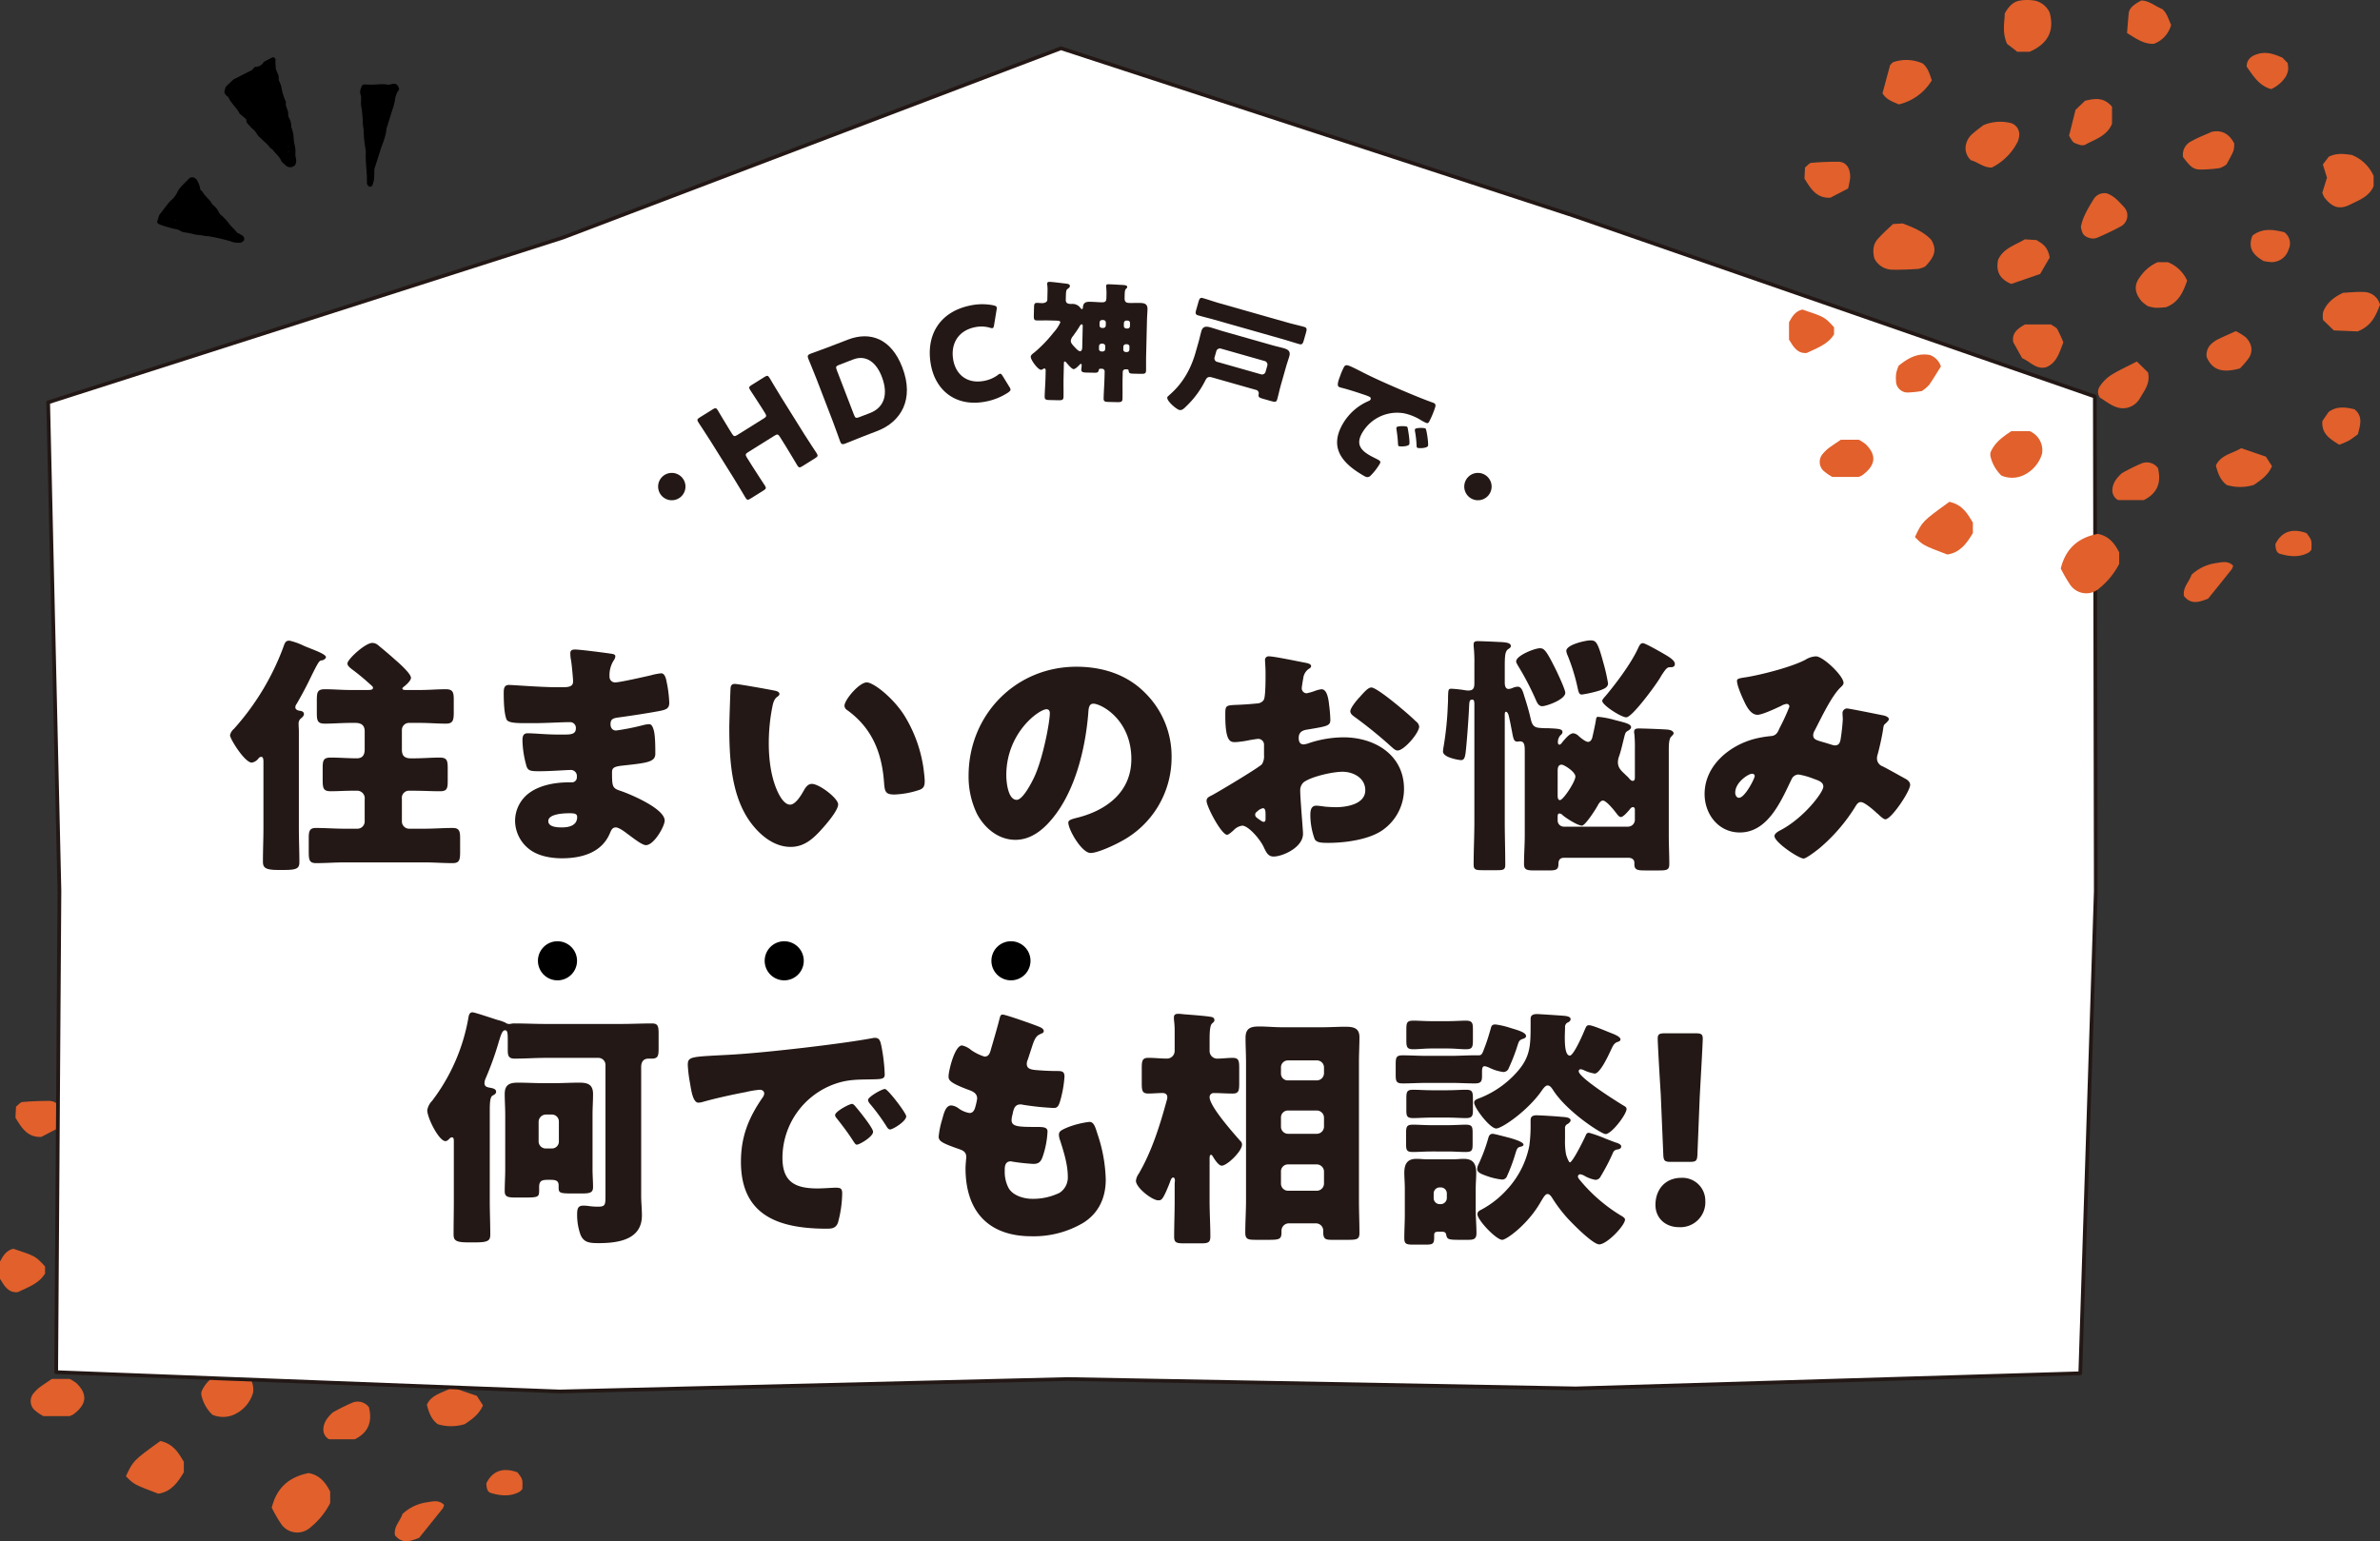 <svg xmlns="http://www.w3.org/2000/svg" width="640.291" height="414.703" viewBox="0 0 640.291 414.703"><rect x="0" y="0" width="640.291" height="414.703" fill="#333333" stroke="none"/><g transform="translate(0)"><path d="M131.242,124.7c2.985.509,4.6,2.6,5.8,4.981v3.08a20.172,20.172,0,0,1-5.223,6.472,5.255,5.255,0,0,1-8.042-.954,40.063,40.063,0,0,1-2.457-4.266c1.332-5.426,4.746-8.306,9.921-9.314" transform="translate(-48.214 271.68)" fill="#e1602c"/><path d="M110.742,98.583l2.613-.165c2.705,1.052,5.569,2.142,7.692,4.422,1.488,2.546,1.058,4.38-1.631,7.165a7.417,7.417,0,0,1-1.907.655c-2.384.14-4.774.267-7.158.2a5.426,5.426,0,0,1-4.638-3.077c-.5-2.073-.289-3.779.9-5.13,1.335-1.526,2.886-2.861,4.132-4.072" transform="translate(-82.773 214.422)" fill="#e1602c"/><path d="M157.26,101.212c-1.227,2.81-3.891,3.735-6.3,4.94-2.851,1.43-4.8.846-6.968-1.945a6.749,6.749,0,0,1-.537-1.243c.315-1.008.712-2.282,1.262-4.047-.257-.823-.658-2.095-1.112-3.551.5-.652,1.1-1.44,1.589-2.079,2.133-1.065,4.151-.772,6.2-.477a10.755,10.755,0,0,1,5.868,5.636Z" transform="translate(0.014 201.608)" fill="#e1602c"/><path d="M118.248,121.982c3.611.811,4.889,3.249,6.316,5.588v2.816c-1.691,2.88-3.509,5.286-6.876,5.776-6.535-2.483-6.535-2.483-8.71-4.695,1.971-4.205,1.971-4.205,9.269-9.485" transform="translate(-75.105 265.762)" fill="#e1602c"/><path d="M128.8,82.849c1.437,5.137-.668,8.532-5.378,10.585h-3.3L117.349,91.3c-1.38-3.128-.652-5.836-.617-8.169,1.062-1.933,2.285-3.166,4.062-3.465a12.367,12.367,0,0,1,4.078.013,5.766,5.766,0,0,1,3.926,3.169" transform="translate(-58.698 173.214)" fill="#e1602c"/><path d="M121.028,116h4.94a5.59,5.59,0,0,1,3.319,6.043,9.292,9.292,0,0,1-5.048,5.839,7.3,7.3,0,0,1-5.9.057,10.563,10.563,0,0,1-2.937-5.194,2.822,2.822,0,0,1,.016-1.011c.947-2.282,2.686-3.856,5.614-5.734" transform="translate(-61.21 252.734)" fill="#e1602c"/><path d="M152.867,114.843l-6.405-.27c-1.049-1.024-2-1.949-2.893-2.816a6.82,6.82,0,0,1,.032-2.158c.912-2.3,2.645-3.862,5.366-5.146,1.494-.07,3.506-.3,5.509-.219a4.532,4.532,0,0,1,4.422,3.443c-1.106,2.854-2.231,5.69-6.03,7.168" transform="translate(0.092 227.051)" fill="#e1602c"/><path d="M133.544,101.7h2.75a9.461,9.461,0,0,1,5.194,4.965c-1.039,2.972-2.206,5.83-5.712,7.162-.776.045-1.8.172-2.826.14a11.46,11.46,0,0,1-2-.42,11.009,11.009,0,0,1-1.631-1.249c-1.974-2.206-2.171-4.472-.6-6.5a11.279,11.279,0,0,1,4.825-4.094" transform="translate(-34.381 221.569)" fill="#e1602c"/><path d="M120.345,102.128c-2.308.076-3.846-1.545-5.61-1.942a4.4,4.4,0,0,1-1.437-3.84,5.379,5.379,0,0,1,1.987-3.417c1-.893,2.111-1.675,2.778-2.2a11.7,11.7,0,0,1,7.464-.544,3.189,3.189,0,0,1,2.19,3,5.332,5.332,0,0,1-.413,1.958,15.466,15.466,0,0,1-6.958,6.977" transform="translate(-65.77 195.668)" fill="#e1602c"/><path d="M120.5,106.972h7c.658.467,1.389.737,1.691,1.256a34.926,34.926,0,0,1,1.634,3.557c-1.068,2.7-1.707,5.458-4.6,6.678-2.689.731-4.307-1.494-6.478-2.419-.8-1.434-1.624-2.915-2.4-4.307-.353-2.06.556-3.354,3.153-4.765" transform="translate(-57.026 233.059)" fill="#e1602c"/><path d="M130.021,104.663l-2.568,4.422c-2.74.947-5.293,1.828-7.756,2.676-3.144-1.271-4.247-3.455-3.522-6.593,1.484-3.083,4.635-3.884,7.155-5.4,1.179.07,2.2.13,3.128.188,1.57.941,3.093,1.774,3.563,4.711" transform="translate(-59.895 217.357)" fill="#e1602c"/><path d="M111.364,126.736h-7.038a12.639,12.639,0,0,1-2.448-1.707,3.3,3.3,0,0,1-.1-4.546,11.632,11.632,0,0,1,1.437-1.418c1.078-.8,2.209-1.529,3.392-2.336h4.841a11.532,11.532,0,0,1,1.856,1.214c2.988,2.953,2.683,5.658-.906,8.325a5.741,5.741,0,0,1-1.033.467" transform="translate(-92.661 254.316)" fill="#e1602c"/><path d="M134.92,110.106c1.341,1.316,2.3,2.257,3,2.944.671,3.093-1.1,4.994-2.225,7.034a5.393,5.393,0,0,1-4.4,2.613c-2.457.025-4.294-1.653-6.319-2.867a2.622,2.622,0,0,1-.124-2.88,10.51,10.51,0,0,1,3.713-3.544c1.764-1.052,3.643-1.907,6.354-3.3" transform="translate(-41.34 239.887)" fill="#e1602c"/><path d="M106.231,93.553c.661-2.438,1.37-5.057,2.05-7.565.359-.35.566-.712.861-.814a10.687,10.687,0,0,1,7.921.359c1.484,1.217,1.856,2.924,2.448,4.52a14.127,14.127,0,0,1-8.881,6.485c-1.551-.706-3.265-1.16-4.4-2.985" transform="translate(-81.092 184.27)" fill="#e1602c"/><path d="M137.366,127.348c-1.767-1.335-2.409-3.252-2.915-5.238,1.313-2.867,4.329-3.163,6.815-4.666l6.624,2.276c.613.95,1.151,1.786,1.647,2.556-1.046,2.489-3.058,3.814-4.879,5.051a12.471,12.471,0,0,1-7.292.022" transform="translate(-19.609 255.872)" fill="#e1602c"/><path d="M131.709,97.567a4.017,4.017,0,0,1,2.257-4.288c1.79-1.008,3.735-1.739,5.471-2.524,2.975-.585,4.768.769,6.027,3.109a6.833,6.833,0,0,1-.194,2.018c-.531,1.268-1.246,2.457-1.86,3.633a6.157,6.157,0,0,1-1.825,1,36.083,36.083,0,0,1-5.137.391c-1.942,0-2.718-.645-4.739-3.344" transform="translate(-25.696 197.431)" fill="#e1602c"/><path d="M133.578,89.953v4.612c-1.443,3.385-4.666,4.151-7.317,5.674a3.3,3.3,0,0,1-1.02.067,9.767,9.767,0,0,1-1.882-.677,2.279,2.279,0,0,1-.671-.779c-.2-.277-.359-.585-.664-1.1l1.739-6.945c.846-.811,1.825-1.751,2.559-2.457,2.816-.693,5.169-.906,7.257,1.605" transform="translate(-46.684 191.482)" fill="#e1602c"/><path d="M98.322,109.143c.858-1.631,1.764-3.023,3.592-3.436,5.979,1.993,5.979,1.993,8.528,4.768v1.91c-1.723,2.81-4.714,3.706-7.375,5.019-2.518.175-3.535-1.621-4.746-3.611Z" transform="translate(-98.322 230.303)" fill="#e1602c"/><path d="M123.024,104.933c.493-2.727,1.984-5.045,3.373-7.371a3.421,3.421,0,0,1,3.535-1.666c2,.645,3.328,2.231,4.717,3.719a3.323,3.323,0,0,1-.95,5.213c-2.079,1.144-4.25,2.142-6.431,3.08a3.263,3.263,0,0,1-2.009-.013,3.2,3.2,0,0,1-1.637-1.036,6.167,6.167,0,0,1-.6-1.926" transform="translate(-44.505 208.843)" fill="#e1602c"/><path d="M111.362,100.4c-1.755.912-3.265,1.694-4.771,2.476-3.757.188-5.318-2.492-6.961-5.169.054-1.036.108-2.044.156-2.972.629-.483,1.132-1.189,1.691-1.24,2.378-.213,4.774-.3,7.165-.305,2.133,0,3.338,1.6,3.3,4.272a22.094,22.094,0,0,1-.575,2.937" transform="translate(-95.475 203.041)" fill="#e1602c"/><path d="M126.93,88.293c.175-2.044.277-3.725.474-5.394.143-1.224,1.186-2.209,3.379-3.354,2.139.073,3.706,1.538,5.594,2.3,1.367,1.125,1.7,2.845,2.409,4.259a7.417,7.417,0,0,1-4.635,5.1c-2.511.137-4.485-1.167-7.222-2.909" transform="translate(-35.994 173.304)" fill="#e1602c"/><path d="M128.2,121.566a48.741,48.741,0,0,1,5.13-2.568,3.728,3.728,0,0,1,4.622,1.157c.893,3.69.054,6.7-3.808,8.617h-6.9a2.919,2.919,0,0,1-1.554-2.5c-.016-1.86.928-3.223,2.508-4.7" transform="translate(-38.698 258.511)" fill="#e1602c"/><path d="M142.63,117.573c-4.015,1.062-7.225.935-8.932-3.09a3.983,3.983,0,0,1,1.453-3.684,7.423,7.423,0,0,1,1.7-1.132c1.516-.734,3.071-1.4,4.676-2.13a13.484,13.484,0,0,1,2.664,1.631c1.694,1.694,2.028,3.738.877,5.566a22.644,22.644,0,0,1-2.435,2.839" transform="translate(-21.341 234.292)" fill="#e1602c"/><path d="M108.095,112.551c2.464-2,5.083-3.541,8.449-2.889a4.853,4.853,0,0,1,2.937,3.074c-.995,1.573-2.044,3.331-3.2,5.013a10.633,10.633,0,0,1-1.926,1.6,30.083,30.083,0,0,1-3.675.391,3.114,3.114,0,0,1-3.28-3.21,8.78,8.78,0,0,1,.067-2.063,12.963,12.963,0,0,1,.633-1.914" transform="translate(-78.62 238.589)" fill="#e1602c"/><path d="M138.284,136.925c-2.34.922-4.606,1.713-6.491-.7-.41-2.308,1.4-3.8,2.022-5.725a12.053,12.053,0,0,1,6.354-3.106c1.666-.238,3.392-.8,4.835.655a3.09,3.09,0,0,1-.334.928c-2.127,2.676-4.275,5.331-6.386,7.95" transform="translate(-25.531 276.878)" fill="#e1602c"/><path d="M143.488,117.618c.559-.817,1.141-1.662,1.662-2.425,2.247-1.647,4.6-1.272,6.961-.722,2.359,1.9,1.542,4.237.935,6.694a25.908,25.908,0,0,1-2.409,1.717,23.707,23.707,0,0,1-2.61,1.128c-2.518-1.551-4.87-3-4.539-6.392" transform="translate(0.014 248.376)" fill="#e1602c"/><path d="M143.649,93.718c-3.2-.868-4.825-3.528-6.593-6.049.006-2.1,1.478-2.991,3.112-3.436,1.659-.455,3.417-.378,6.532,1.049-.127-.134.817.846,1.364,1.408a8.272,8.272,0,0,1,.165,1.755,5.59,5.59,0,0,1-.648,1.888,9.03,9.03,0,0,1-3.932,3.385" transform="translate(-13.933 182.977)" fill="#e1602c"/><path d="M137.879,100.5c2.629-2.085,5.623-1.666,8.6-.9a3.747,3.747,0,0,1,1.1,4.666,4.739,4.739,0,0,1-4.685,3.357,13.65,13.65,0,0,1-2.028-.3c-2.613-1.491-4.371-3.373-2.988-6.818" transform="translate(-13.196 215.625)" fill="#e1602c"/><path d="M139.483,128.029c1.818-3.652,4.765-4.259,8.382-2.972,1.427,1.888,1.427,1.888,1.306,4.492a3.447,3.447,0,0,1-.706.718c-2.511,1.4-5.159,1.1-7.743.356-1.055-.3-1.173-1.488-1.24-2.594" transform="translate(-8.646 271.116)" fill="#e1602c"/><path d="M649.1,360.625,513.363,364.7,376.7,362.176,240.023,365.52l-135.464-5.194.874-129.488L102.4,99.367,240.929,55.014,374.88,4.085,512.794,49.146,653.02,97.8l.257,133.048Z" transform="translate(-89.444 8.897)" fill="#fff"/><path d="M649.1,360.625,513.363,364.7,376.7,362.176,240.023,365.52l-135.464-5.194.874-129.488L102.4,99.367,240.929,55.014,374.88,4.085,512.794,49.146,653.02,97.8l.257,133.048Z" transform="translate(-89.444 8.897)" fill="none" stroke="#231815" stroke-linecap="round" stroke-linejoin="round" stroke-width="1"/><path d="M136.313,104.627c0,3.061.137,6.125.137,9.193,0,1.634-.613,2.111-4.018,2.111h-1.771c-3.474,0-4.018-.683-4.018-2.247,0-3.067.137-6.062.137-9.056V87.055c0-.747,0-1.564-.613-1.564a1.027,1.027,0,0,0-.75.477,2.883,2.883,0,0,1-1.771,1.087c-1.907,0-5.855-6.4-5.855-7.352a2.956,2.956,0,0,1,1.02-1.7,68.632,68.632,0,0,0,13.211-21.723c.544-1.564.68-2.044,1.771-2.044a17.543,17.543,0,0,1,3.814,1.364c.613.273,1.157.474,1.5.61.137.07.343.137.68.273,1.364.547,3.814,1.5,3.814,2.181,0,.34-.544.817-1.157.884-.68.067-.817.2-3.745,6.2-.75,1.5-2.181,4.155-3,5.518a1.587,1.587,0,0,0-.34.884c0,.68.75.884,1.227.954.544.067,1.087.273,1.087.884,0,.547-.544.954-.95,1.294a1.838,1.838,0,0,0-.477,1.43c0,.613.067,1.294.067,1.907Zm29.626-28.262a1.9,1.9,0,0,0-1.91,1.907v5.312c0,1.634.75,2.314,2.384,2.314h.887c2.314,0,4.561-.2,6.876-.2,1.974,0,2.181.75,2.181,2.861v3.338c0,2.041-.137,2.858-2.044,2.858-2.384,0-4.7-.137-7.012-.137h-1.16a1.924,1.924,0,0,0-2.111,2.181v6.129a1.949,1.949,0,0,0,1.91,1.907h4.151c2.521,0,5.108-.2,7.626-.2,1.7,0,1.977.814,1.977,2.721v3.814c0,2.181-.273,2.928-2.044,2.928-2.521,0-5.038-.2-7.559-.2H148.57c-2.518,0-5.038.2-7.626.2-1.84,0-1.974-.884-1.974-3.131v-3.675c0-1.844.27-2.657,1.9-2.657,2.587,0,5.178.2,7.7.2h3.541a1.947,1.947,0,0,0,1.907-1.907V96.932a2.045,2.045,0,0,0-2.181-2.317h-1.157c-1.9,0-3.814.137-5.788.137s-2.177-.747-2.177-3.064V88.556c0-2.111.2-2.861,2.177-2.861,2.384,0,4.7.2,7.015.2,1.567,0,2.111-.954,2.111-2.384v-4.9c0-1.637-.954-2.247-2.521-2.247H150.2c-2.314,0-4.628.2-6.876.2-1.977,0-2.181-.75-2.181-2.928v-3.4c0-2.177.2-2.931,2.181-2.931,2.247,0,4.561.207,6.876.207h4.358c.954,0,1.7,0,1.7-.613,0-.27-.34-.544-.884-1.02a61.908,61.908,0,0,0-4.971-4.088c-.477-.407-1.024-.817-1.024-1.427,0-1.09,4.768-5.518,6.675-5.518a2.384,2.384,0,0,1,1.5.544c1.567,1.3,3.134,2.591,4.631,3.954.954.814,4.288,3.741,4.288,4.9,0,.747-1.291,1.9-1.837,2.314-.34.273-.477.407-.477.544,0,.41.613.41,1.157.41h3.611c2.314,0,4.628-.207,6.945-.207,1.837,0,2.111.817,2.111,2.727v3.4c0,2.244-.2,3.131-2.111,3.131-2.317,0-4.631-.2-6.945-.2Z" transform="translate(-55.907 118.153)" fill="#231815"/><path d="M170.033,56.14c.34.067.954.137.954.68a2.3,2.3,0,0,1-.477,1.154,7.391,7.391,0,0,0-1.087,4.294,1.486,1.486,0,0,0,1.5,1.567c1.227,0,7.832-1.5,9.6-1.907a16.1,16.1,0,0,1,2.791-.547c.954,0,1.294,1.361,1.43,2.111a33.72,33.72,0,0,1,.75,5.792c0,1.631-.82,1.9-3,2.314-3.4.614-6.945,1.157-10.42,1.634-1.634.2-2.384.41-2.384,1.84,0,.954.477,1.7,1.5,1.7a61.347,61.347,0,0,0,7.216-1.43,8.007,8.007,0,0,1,1.7-.27c.544,0,.887.544,1.157,1.427.477,1.427.477,4.7.477,6.539,0,2.174-2.111,2.451-8.376,3.131-2.724.273-3.268.614-3.268,1.84,0,3.745.067,4.291,2.177,4.971,2.861.954,11.987,4.835,11.987,8.036,0,1.5-2.861,6.605-5.038,6.605-.954,0-2.724-1.364-5.108-3.131-.613-.48-2.181-1.637-3-1.637-.954,0-1.227.75-1.564,1.5-2.181,5.312-7.629,6.806-12.94,6.806-2.588,0-5.925-.474-8.309-2.111a9.746,9.746,0,0,1-4.288-8.033,9.343,9.343,0,0,1,3.881-7.489c2.928-2.111,7.015-2.8,10.553-2.8h.75a1.341,1.341,0,0,0,1.43-1.494,1.618,1.618,0,0,0-1.567-1.84c-1.227,0-5.448.34-8.443.34-2.587,0-3.268-.067-3.678-1.9A26.952,26.952,0,0,1,146,79.5c0-1.027.137-1.98,1.364-1.98,1.974,0,4.9.343,8.169.343h1.84c1.7,0,2.994-.137,2.994-1.637a1.552,1.552,0,0,0-1.634-1.7c-2.314,0-6.469.27-9.67.27h-2.044c-2.724,0-4.9-.067-5.312-1.017-.68-1.7-.75-5.175-.75-7.152,0-.954.07-2.111,1.364-2.111s8.443.61,12.941.61h1.5c1.634,0,2.861-.134,2.861-1.564,0-.614-.34-4.428-.547-5.652a9.069,9.069,0,0,1-.2-1.907c0-.817.477-1.02,1.294-1.02,1.294,0,8.172.884,9.873,1.157m-17.092,45.011c0,1.637,2.521,1.7,3.678,1.7,1.837,0,4.085-.477,4.085-2.791,0-.954-.817-1.02-2.111-1.02-1.361,0-5.652.133-5.652,2.107" transform="translate(-5.441 119.79)" fill="#231815"/><path d="M172.1,59.948c.68.137,1.43.34,1.43.95,0,.273-.207.48-.68.817-.887.683-1.09,1.974-1.3,3a50.367,50.367,0,0,0-.884,9.533c0,4.288.613,9.19,2.451,13.074.547,1.157,1.771,3.338,3.271,3.338,1.564,0,3.131-2.794,3.744-3.884.477-.817,1.09-1.7,2.111-1.7,2.044,0,7.082,3.881,7.082,5.515s-3.131,5.245-4.291,6.539c-2.384,2.654-4.768,4.9-8.513,4.9-4.561,0-8.443-3.338-10.96-6.876-5.041-7.085-5.518-17.028-5.518-25.4,0-1.3.273-9.536.34-10.49.07-.75.41-1.087,1.157-1.087.887,0,8.856,1.427,10.557,1.771m24.924-2.181c1.837,0,7.219,4.221,10.213,9.059a37.02,37.02,0,0,1,5.041,13.958c.137,1.09.34,2.724.34,3.541,0,1.43-.34,2.044-1.7,2.451a23.474,23.474,0,0,1-6.469,1.157c-2.521,0-2.588-.884-2.791-3.474-.614-8.169-3.474-14.638-9.943-19.269a1.4,1.4,0,0,1-.68-1.157c0-1.564,3.948-6.265,5.992-6.265" transform="translate(36.16 125.855)" fill="#231815"/><path d="M227.693,63.382a23.975,23.975,0,0,1,7.219,17.5,25.518,25.518,0,0,1-13.688,22.61c-1.7.954-6.2,3.064-8.1,3.064-2.384,0-5.992-6.265-5.992-8.172,0-.613.61-.884,2.584-1.364,7.9-2.041,14.371-7.012,14.371-15.728,0-10.69-8.172-14.911-10.213-14.911-1.16,0-1.3,1.224-1.364,2.448-.75,9.469-3.471,21.043-9.739,28.535-2.518,3.061-5.785,5.652-9.873,5.652-4.561,0-8.309-3.131-10.35-7.015A23.033,23.033,0,0,1,180.3,85.789c0-16.345,12.6-29.349,29.009-29.349,6.945,0,13.484,2.041,18.386,6.942m-37.248,22.27c0,1.634.407,6.605,2.791,6.605,1.637,0,3.951-4.495,4.631-5.925,2.384-4.9,4.291-14.981,4.291-17.435,0-.54-.273-1.02-.887-1.02-1.974,0-10.827,6.268-10.827,17.775" transform="translate(80.278 122.964)" fill="#231815"/><path d="M226.386,103.3c0,3.744-5.585,6.129-7.9,6.129-1.5,0-1.974-1.087-2.724-2.654-1.09-2.251-4.155-5.655-5.719-5.655a3.882,3.882,0,0,0-2.317,1.227c-.544.477-1.36,1.227-1.771,1.227-1.5,0-5.515-7.559-5.515-9.123,0-.82.61-1.09,1.43-1.5,1.7-.884,12.734-7.492,13.481-8.376a4.1,4.1,0,0,0,.547-2.451V79.464a1.575,1.575,0,0,0-1.567-1.7c-.273,0-1.907.27-2.314.34a26.292,26.292,0,0,1-3.814.544c-1.36,0-2.724-.07-2.724-7.149,0-2.591,0-2.727,2.654-2.864q2.966-.1,5.925-.4a2.23,2.23,0,0,0,1.771-.954c.41-.683.477-4.088.477-6.132V59.988c0-1.427-.134-2.928-.134-3.338a.953.953,0,0,1,1.02-1.09c1.5,0,8.172,1.43,10.08,1.774.61.137,1.294.337,1.294.884,0,.343-.41.61-.683.747a3.593,3.593,0,0,0-1.427,2.454c-.273,1.5-.41,2.521-.41,2.721a1.353,1.353,0,0,0,1.294,1.364,15.154,15.154,0,0,0,2.181-.61,7.228,7.228,0,0,1,1.837-.48c1.157,0,1.771,1.5,2.044,4.155a39.8,39.8,0,0,1,.34,4.021c0,1.7-.75,1.767-6.469,2.721-1.16.207-2.044.75-2.044,2.181,0,.95.27,1.771,1.36,1.771a6.636,6.636,0,0,0,1.567-.41,29.876,29.876,0,0,1,9.126-1.5c8.376,0,16.275,4.7,16.275,13.894a13.484,13.484,0,0,1-5.515,10.893c-3.611,2.724-10.283,3.608-14.711,3.608-1.837,0-3.268,0-3.811-1.02a18.937,18.937,0,0,1-1.16-6.4c0-1.224.137-2.587,1.634-2.587.41,0,1.91.2,2.384.273.817.067,2.111.137,2.861.137,2.928,0,7.9-.817,7.9-4.565,0-3.338-3.268-4.968-6.129-4.968-2.654,0-8.443,1.294-10.487,2.858a2.941,2.941,0,0,0-.887,2.317c0,.814.137,2.928.207,3.745.067,1.36.544,6.945.544,7.762m-10.08-5.175c0-.817-.067-1.7-.68-1.7a3.048,3.048,0,0,0-1.567.884,1.014,1.014,0,0,0-.544.817c0,.547.2.75,1.43,1.567a2.063,2.063,0,0,0,.817.407c.477,0,.544-.407.544-.817Zm35-29.826c1.567,1.291,4.018,3.338,5.448,4.765a2.031,2.031,0,0,1,.884,1.364c0,1.767-4.085,6.469-5.789,6.469-.61,0-1.087-.477-1.634-.954a117.882,117.882,0,0,0-9.6-7.832c-.75-.544-1.5-1.02-1.5-1.767,0-.954,1.907-3.2,2.588-3.884.137-.137.273-.34.41-.477.884-.95,1.837-2.041,2.654-2.041,1.16,0,5.518,3.538,6.539,4.358" transform="translate(124.163 121.047)" fill="#231815"/><path d="M253,112.711c-1.09,0-1.5.61-1.5,1.631,0,1.637-.68,1.771-2.794,1.771h-3.608c-2.044,0-2.861-.134-2.861-1.7,0-2.657.2-5.245.2-7.832V83.972c0-1.637-.133-2.591-1.29-2.591-.207,0-.547.07-.683.07-.954,0-1.09-.68-1.5-2.928-.2-.954-.41-2.247-.817-3.948-.07-.343-.34-1.16-.75-1.16-.34,0-.34.544-.34.817v28.739c0,3.881.137,7.762.137,11.644,0,1.294-.547,1.43-2.111,1.43h-4.018c-1.837,0-2.384-.137-2.384-1.5,0-3.884.2-7.7.2-11.577V71.509c0-.817-.067-1.36-.544-1.36-.817,0-.817.544-.887,2.247-.137,2.858-.61,9.6-.954,12.254-.133.753-.27,1.774-1.157,1.774-.614,0-4.9-.683-4.9-2.314,0-.273.067-.547.067-.75a84.67,84.67,0,0,0,1.227-11.647c.067-.954.067-1.7.067-2.314.07-1.974.07-2.181.954-2.181a35.648,35.648,0,0,1,3.678.41,3.959,3.959,0,0,0,.884.067c1.43,0,1.567-.884,1.567-2.041V60.612a38.453,38.453,0,0,0-.2-4.835v-.544c0-.68.477-.817,1.087-.817,1.227,0,5.518.2,6.745.273.61.067,2.177.137,2.177,1.02,0,.407-.27.544-.747.884-.887.617-.887,2.181-.887,5.245v3.745c0,.68.137,1.7,1.02,1.7a3.293,3.293,0,0,0,1.227-.34,3.951,3.951,0,0,1,1.227-.273c1.087,0,1.427,1.364,1.77,2.518.61,1.84,1.294,4.158,1.7,6,.41,1.771.817,2.521,2.724,2.587.75.07,1.5.07,2.111.07,2.451.133,3.748.133,3.748,1.02,0,.477-.343.68-.613.954a2.683,2.683,0,0,0-.613,1.907c0,.27.137.54.407.54.343,0,.75-.61.954-.884.614-.68,1.771-2.177,2.794-2.177a2.444,2.444,0,0,1,1.43.75c.544.474,1.837,1.564,2.518,1.564s1.024-.68,1.157-1.227c.34-1.494.683-2.994.954-4.561.07-.407.07-.954.547-.954a23.191,23.191,0,0,1,4.631.887c2.654.68,4.288,1.024,4.288,1.907,0,.407-.477.747-.817.954-.68.34-.747.61-1.09,1.974s-.817,3.474-1.294,4.835a4.711,4.711,0,0,0-.34,1.634c0,1.5.817,2.247,1.977,3.338.34.34.68.613,1.02,1.02.2.273.613.683.954.683.544,0,.614-.41.614-1.09V83.426a36.867,36.867,0,0,0-.137-4.018,1.824,1.824,0,0,1-.07-.61c0-.82.683-.89,1.294-.89,1.024,0,7.219.207,7.969.343.477.067,1.36.34,1.36.954,0,.34-.34.544-.61.884-.614.547-.683,2.044-.683,3.748v22.744c0,2.587.137,5.175.137,7.832,0,1.567-.68,1.7-2.791,1.7h-3.678c-2.111,0-2.928-.134-2.928-1.7V114c0-.68-.547-1.291-1.567-1.291Zm-2.111-50.462c.477,1.02,2.451,5.175,2.451,6.059,0,1.84-5.105,3.611-6.2,3.611-.887,0-1.294-.75-1.634-1.5a75.687,75.687,0,0,0-4.972-9.533c-.137-.343-.41-.614-.41-1.02,0-1.57,4.972-3.544,6.4-3.544,1.157,0,1.771.683,4.358,5.928m.407,33.707c0,.544.07,1.227.614,1.227.887,0,4.155-4.975,4.155-6.332,0-1.3-3.064-3.2-3.678-3.2-1.02,0-1.09.954-1.09,1.767Zm0,6.742a1.659,1.659,0,0,0,1.637,1.634h17.229a1.864,1.864,0,0,0,1.907-1.907V99.9c0-.474-.07-.817-.547-.817-.407,0-.68.41-.954.75-.407.477-1.634,1.907-2.247,1.907-.544,0-.95-.68-1.294-1.087-.544-.753-2.654-3.338-3.541-3.338-.61,0-1.087.747-1.361,1.227-.477.95-3.408,5.512-4.291,5.512-1.157,0-4.221-1.974-5.175-2.791a1.264,1.264,0,0,0-.887-.474c-.407,0-.477.4-.477.814Zm12.327-42.356a46.811,46.811,0,0,1,1.227,5.448c0,1.157-1.364,1.564-2.247,1.9a31.823,31.823,0,0,1-4.768,1.09c-.614,0-.817-.273-1.09-1.43a52.45,52.45,0,0,0-2.724-8.989,4.706,4.706,0,0,1-.407-1.291c0-1.774,5.378-2.864,6.4-2.864,1.564,0,2.041.273,3.608,6.132m16.208-2.521c1.43.817,2.994,1.771,2.994,2.721,0,.82-.61.89-1.224.89h-.2c-.75,0-1.3.884-2.247,2.314a12.081,12.081,0,0,1-.75,1.224c-1.02,1.637-7.082,9.943-8.649,9.943-1.361,0-6.469-3.268-6.469-4.428,0-.337.613-1.02.884-1.294,3-3.608,7.015-8.919,8.923-13.208.27-.48.477-1.02,1.157-1.02.613,0,4.768,2.381,5.585,2.858" transform="translate(167.769 118.105)" fill="#231815"/><path d="M253.553,61.213c4.288-.68,12.531-2.791,16.208-4.765a5.824,5.824,0,0,1,2.791-.887c1.907,0,7.422,5.245,7.422,7.152,0,.474-.477.884-.817,1.224-2.451,2.314-5.312,8.446-6.945,11.577a2.63,2.63,0,0,0-.407,1.227c0,1.157.814,1.36,2.654,1.9,1.5.41,2.724.887,3.131.887,1.023,0,1.364-.544,1.567-1.5a52.8,52.8,0,0,0,.614-5.515c0-.547-.07-1.024-.07-1.57a1.244,1.244,0,0,1,1.16-1.361c.544,0,6.262,1.157,9.67,1.841.817.137,1.634.544,1.634,1.02,0,.337-.34.68-1.157,1.43-.34.27-.34,1.157-.477,1.837-.273,1.7-.887,4.428-1.364,6.2a3.128,3.128,0,0,0-.2,1.087,2.269,2.269,0,0,0,1.567,2.181c1.974,1.02,3.881,2.111,5.855,3.2.68.34,1.5.884,1.5,1.771,0,1.7-5.041,9.26-6.675,9.26-.477,0-1.43-.884-1.974-1.43a2.714,2.714,0,0,1-.41-.337c-.817-.753-3.2-2.864-4.221-2.864-.75,0-1.157.683-1.634,1.5a47.3,47.3,0,0,1-9.533,10.963c-.683.544-3.474,2.724-4.224,2.724-1.294,0-7.829-4.358-7.829-6.059,0-.68,1.09-1.3,1.634-1.57,6.332-3.334,11.51-10.213,11.51-11.71,0-1.227-1.227-1.634-2.591-2.111a19.3,19.3,0,0,0-4.085-1.16,2.124,2.124,0,0,0-1.907,1.364c-2.794,5.788-6.332,14.234-13.891,14.234-5.722,0-9.466-4.9-9.466-10.353,0-7.7,6.809-13.211,13.754-14.914a29.073,29.073,0,0,1,4.155-.677c1.5-.137,1.84-1.227,2.314-2.247a55.906,55.906,0,0,0,2.587-5.655.712.712,0,0,0-.747-.747,3.953,3.953,0,0,0-1.5.544c-1.291.614-5.038,2.384-6.332,2.384-1.9,0-3.064-2.454-3.745-3.948-.544-1.16-1.771-3.954-1.771-5.178,0-.544.41-.68,2.247-.954m1.77,25.945c-.887,0-4.495,2.247-4.495,5.108,0,.614.34,1.36,1.02,1.36,1.567,0,4.224-5.175,4.224-5.855,0-.41-.343-.613-.75-.613" transform="translate(215.996 121.049)" fill="#231815"/><path d="M151.3,136.289c0,3.064.137,6.132.137,9.2,0,1.564-.477,2.111-3.881,2.111h-2.181c-3.334,0-3.811-.617-3.811-2.181,0-3.064.067-6.062.067-9.126V120.627c0-.75,0-1.294-.544-1.294a.847.847,0,0,0-.547.273c-.27.27-.68.75-1.157.75-1.767,0-4.9-6.265-4.9-8.309a4.737,4.737,0,0,1,1.294-2.521,51.465,51.465,0,0,0,9.736-22.133c.137-.884.273-1.7,1.16-1.7.544,0,5.585,1.7,6.672,2.044a11.764,11.764,0,0,1,2.181.747,1.459,1.459,0,0,0,.954.343,1.851,1.851,0,0,0,.613-.07,4.886,4.886,0,0,1,1.02-.067c2.724,0,5.448.137,8.172.137H186.58c2.791,0,5.582-.137,8.376-.137,1.634,0,1.771.814,1.771,2.858V95.3c0,2.111-.137,2.858-1.907,2.858h-.887c-.814,0-1.9.41-1.9,2.247v34.524c0,1.844.2,3.611.2,5.452,0,6.539-6.469,7.422-11.644,7.422-2.591,0-4.021-.2-4.9-2.314a15.917,15.917,0,0,1-.887-5.382c0-1.36.137-2.384,1.567-2.384a8.486,8.486,0,0,1,1.364.07,17.6,17.6,0,0,0,2.724.2c1.974,0,1.974-.547,1.974-3.131v-35a1.9,1.9,0,0,0-1.907-1.907H166.287c-2.794,0-5.518.2-8.309.2-1.634,0-1.837-.817-1.837-2.314V93.185c0-1.974-.07-2.657-.75-2.657s-1.09,1.224-1.5,2.587c-.137.407-.207.613-.273.884a83.508,83.508,0,0,1-3.541,9.74,3.858,3.858,0,0,0-.2.954c0,1.09.747,1.157,1.837,1.36.613.137,1.294.343,1.294,1.024,0,.547-.547.817-.954,1.02-.68.41-.75,2.044-.75,4.085Zm17.232-31.53c2.314,0,4.561-.137,6.876-.137,2.247,0,3.678.48,3.678,3.067,0,1.837-.137,3.675-.137,5.582v14.641c0,1.634.137,3.271.137,4.835s-.954,1.7-3.268,1.7h-1.7c-3.948,0-4.291-.067-4.291-1.637v-.54c0-1.434-1.02-1.5-2.381-1.5h-.477c-1.567,0-2.384.2-2.384,1.907v.613c0,2.177,0,2.247-4.428,2.247h-1.7c-2.247,0-3.134-.137-3.134-1.7,0-1.977.137-3.951.137-5.928V113.271c0-1.907-.137-3.745-.137-5.582,0-2.521,1.3-3.067,3.541-3.067,2.317,0,4.631.137,7.015.137Zm-4.088,15.665a1.9,1.9,0,0,0,1.907,1.907h1.634a1.862,1.862,0,0,0,1.907-1.907v-5.312a1.862,1.862,0,0,0-1.907-1.907h-1.634a1.983,1.983,0,0,0-1.907,2.044Z" transform="translate(-19.538 186.698)" fill="#231815"/><path d="M156.534,95.145c0-2.111.75-2.177,8.239-2.587,1.36-.07,2.928-.137,4.835-.273,8.579-.544,28.329-2.791,36.638-4.358a2.48,2.48,0,0,1,.68-.07c1.224,0,1.43.954,1.7,2.247a47.577,47.577,0,0,1,.887,7.559c0,1.3-.75,1.3-3.678,1.364-3.608.07-6.265,0-9.74,1.227A21.162,21.162,0,0,0,182,120.139c0,6.469,3.4,8.236,9.4,8.236,1.7,0,3.951-.2,4.9-.2,1.294,0,1.771.2,1.771,1.5a30.923,30.923,0,0,1-1.157,7.969c-.547,1.357-1.5,1.564-2.931,1.564-12.6,0-23.15-3.271-23.15-17.979,0-6.809,2.041-11.847,5.855-17.362a1.943,1.943,0,0,0,.407-1.024c0-.613-.474-1.02-1.224-1.02a24.441,24.441,0,0,0-3.678.61c-3.608.68-8.306,1.7-11.85,2.727a4.922,4.922,0,0,1-.95.133c-1.434,0-1.907-3.064-2.247-5.175a36.636,36.636,0,0,1-.614-4.971m45.217,11.3c.884,1.02,4.631,5.652,4.631,6.675,0,1.361-3.678,3.471-4.358,3.471-.343,0-.48-.2-1.364-1.567-1.294-1.974-2.654-3.741-4.155-5.649a1.165,1.165,0,0,1-.34-.75c0-.954,3.814-3,4.565-3,.337,0,.747.48,1.02.817m13.551,2.521c0,1.364-3.608,3.541-4.358,3.541-.477,0-.817-.613-1.02-.954a53.791,53.791,0,0,0-4.358-5.925,2.13,2.13,0,0,1-.547-1.02c0-.884,3.745-2.994,4.565-2.994.747,0,5.718,6.469,5.718,7.352" transform="translate(28.503 191.411)" fill="#231815"/><path d="M204.94,89.223c.614.273,1.09.613,1.09,1.09,0,.41-.273.547-.613.68-1.09.477-1.634.75-2.454,3.268l-1.224,3.748a2.841,2.841,0,0,0-.273,1.087c0,1.364.954,1.637,3.134,1.771q2.451.2,4.9.207c1.294,0,2.114,0,2.114,1.5a31.156,31.156,0,0,1-1.024,6.059c-.477,1.774-.817,2.384-1.837,2.384a71.991,71.991,0,0,1-8.446-.884,1.349,1.349,0,0,0-.544-.067c-1.567,0-1.841,1.294-2.111,2.587l-.137.544a6.091,6.091,0,0,0-.137,1.09c0,1.767,1.837,1.837,6.742,1.837,1.837,0,2.928.067,2.928,1.227a24.069,24.069,0,0,1-1.227,6.535c-.477,1.43-.95,2.181-2.587,2.181a54.471,54.471,0,0,1-5.652-.613,1.173,1.173,0,0,0-.477-.067c-1.43,0-1.567,1.364-1.567,2.181v.4a9.309,9.309,0,0,0,.954,4.428c1.09,2.181,4.155,3.067,6.469,3.067a16.145,16.145,0,0,0,7.356-1.637A4.922,4.922,0,0,0,212.5,129.4c0-3.134-1.09-6.605-2.044-9.6a4.65,4.65,0,0,1-.34-1.567c0-.884.477-1.224,2.451-2.044a24.257,24.257,0,0,1,5.722-1.427c1.224,0,1.564,1.227,2.247,3.4a40.878,40.878,0,0,1,2.177,12.12c0,4.835-1.837,8.989-6.059,11.647a26.176,26.176,0,0,1-13.894,3.608c-11.714,0-17.772-6.809-17.772-18.319,0-.817.2-2.858.2-2.994,0-1.5-1.09-1.837-2.041-2.181-4.5-1.567-5.382-2.111-5.382-3.338a22.476,22.476,0,0,1,.954-4.631c.477-1.767.954-3.741,2.451-3.741a3.865,3.865,0,0,1,1.977.814,6.858,6.858,0,0,0,2.924,1.227c.547,0,1.227-.273,1.57-1.7a16.422,16.422,0,0,0,.474-2.181c0-1.221-.817-1.767-1.837-2.177-5.585-2.044-5.855-2.791-5.855-3.811,0-1.43,1.634-8.309,3.608-8.309a5.416,5.416,0,0,1,2.451,1.224,13.213,13.213,0,0,0,3.611,1.774c1.087,0,1.427-.817,1.7-1.84.547-1.907,1.567-5.312,2.247-7.966.273-1.09.34-1.5.954-1.5.817,0,8.716,2.794,9.943,3.338" transform="translate(74.767 187.116)" fill="#231815"/><path d="M214.275,136.146c0,3.2.207,6.4.207,9.6,0,1.634-.614,1.84-2.587,1.84h-4.358c-2.111,0-2.794-.137-2.794-1.774,0-3.2.137-6.4.137-9.67v-4.631c0-.27.067-.544.067-.817,0-.34-.067-.817-.474-.817-.477,0-.68.75-.954,1.5-1.84,4.628-2.181,4.628-3.064,4.628-1.634,0-5.992-3.4-5.992-5.242a3.872,3.872,0,0,1,.747-1.907c3.541-6.062,5.722-13.074,7.559-19.816a2.523,2.523,0,0,0,.137-.75c0-.817-.547-1.157-1.294-1.157-1.294,0-2.521.137-3.814.137-1.634,0-1.771-.75-1.771-2.861v-3.951c0-1.974.137-2.791,1.771-2.791,1.7,0,3.4.2,5.038.2a2.063,2.063,0,0,0,2.044-2.111V89.979a23.92,23.92,0,0,0-.2-2.657v-.547c0-.817.544-.954,1.227-.954.407,0,.884.067,1.634.137,1.7.137,5.515.41,7.082.683.477.064.954.27.954.884,0,.407-.34.613-.683.954-.544.544-.614,2.521-.614,4.291v2.924a2.045,2.045,0,0,0,2.047,2.181c1.36,0,2.788-.2,4.151-.2,1.634,0,1.77.75,1.77,2.791v4.155c0,1.974-.2,2.657-1.77,2.657-1.7,0-3.338-.137-5.038-.137a1.092,1.092,0,0,0-1.16,1.09c0,2.518,6.405,9.67,8.242,11.78a1.224,1.224,0,0,1,.477,1.02c0,1.771-4.018,5.652-5.448,5.652-.887,0-1.974-1.771-2.384-2.451-.137-.2-.273-.477-.477-.477-.41,0-.41.613-.41,1.224ZM224.081,98.9c0-2.247-.133-4.425-.133-6.605,0-2.584,1.36-3.064,3.608-3.064,2.111,0,4.155.207,6.2.207h10.963c2.044,0,4.018-.137,6.059-.137,2.111,0,3.814.273,3.814,2.794,0,2.247-.133,4.492-.133,6.806V136.01c0,2.931.133,5.858.133,8.786,0,1.634-.613,1.84-2.928,1.84h-4.495c-1.567,0-2.314-.137-2.314-1.977v-.477a1.963,1.963,0,0,0-2.111-1.974H235.8a1.99,1.99,0,0,0-2.181,1.974v.477c0,1.771-.544,1.977-3.338,1.977h-3.338c-2.314,0-3.064-.07-3.064-1.977,0-2.861.2-5.719.2-8.649Zm9.4,2.931a1.824,1.824,0,0,0,1.907,1.907h7.762a1.951,1.951,0,0,0,1.907-1.907v-1.567a1.9,1.9,0,0,0-1.907-1.907h-7.762a1.862,1.862,0,0,0-1.907,1.907Zm0,14.368a1.9,1.9,0,0,0,1.907,1.907h7.762a1.951,1.951,0,0,0,1.907-1.907v-2.451a1.951,1.951,0,0,0-1.907-1.907h-7.762a1.862,1.862,0,0,0-1.907,1.907Zm0,15.321a1.907,1.907,0,0,0,1.907,1.91h7.762a1.954,1.954,0,0,0,1.907-1.91v-3.268a1.949,1.949,0,0,0-1.907-1.907h-7.762a1.862,1.862,0,0,0-1.907,1.907Z" transform="translate(111.139 186.976)" fill="#231815"/><path d="M224.623,104.367c-2.114,0-4.155.137-6.2.137-1.7,0-1.977-.41-1.977-2.251V99.466c0-1.977.137-2.521,1.91-2.521,2.041,0,4.151.137,6.265.137H231.5c1.974,0,3.951-.137,5.925-.137h1.364c.884,0,1.02-.613,1.631-2.247.613-1.567,1.09-3.2,1.57-4.835.2-.82.34-1.227,1.291-1.227a22.106,22.106,0,0,1,4.088.954c1.771.544,4.155,1.157,4.155,2.181,0,.407-.547.68-.887.747-1.087.41-1.02.614-1.7,2.657a50.7,50.7,0,0,1-2.247,5.585,1.631,1.631,0,0,1-1.227.68,11.978,11.978,0,0,1-3.678-1.09,5.382,5.382,0,0,0-1.364-.48c-.677,0-.747.617-.747,1.57v1.087c0,1.567-.407,1.977-1.974,1.977-2.044,0-4.155-.137-6.2-.137Zm3.608,40.042c-.887,0-1.431,0-1.431.887v.61c0,1.837-.41,1.974-2.384,1.974h-3.131c-1.977,0-2.521-.137-2.521-1.771,0-2.111.137-4.221.137-6.332v-7.015c0-1.5-.137-2.928-.137-4.151,0-2.384.75-3.814,3.268-3.814,1.024,0,2.044.134,3,.134h6.742c1.02,0,1.974-.134,3-.134,2.587,0,3.334,1.43,3.334,3.814,0,1.43-.133,2.788-.133,4.151v5.788c0,2.111.2,4.155.2,6.265,0,1.567-.75,1.774-2.247,1.774h-2.317c-3.131,0-3.335-.137-3.608-1.5-.137-.614-.68-.68-1.157-.68Zm2.111-28.669c1.84,0,3.745-.137,4.9-.137,1.771,0,1.9.544,1.9,2.247v2.928c0,1.7-.133,2.177-1.9,2.177-1.43,0-3.064-.137-4.9-.137H226.12c-1.907,0-3.541.137-4.972.137-1.7,0-1.907-.407-1.907-2.177v-2.861c0-1.837.2-2.314,1.907-2.314,1.294,0,3.064.137,4.972.137Zm.07-27.989c1.837,0,3.675-.137,4.9-.137,1.771,0,1.907.68,1.907,2.317v2.788c0,2.044-.137,2.591-1.907,2.591-1.227,0-3.064-.207-4.9-.207H226.12c-1.84,0-3.678.207-4.9.207-1.7,0-1.907-.547-1.907-2.384V90.066c0-1.907.137-2.451,1.907-2.451,1.364,0,3.064.137,4.9.137Zm0,18.589c1.771,0,3.608-.133,4.972-.133,1.7,0,1.837.544,1.837,2.518v3.131c0,1.43-.273,1.977-1.907,1.977-1.227,0-3-.137-4.9-.137H226.12c-1.907,0-3.678.137-4.9.137-1.7,0-1.907-.477-1.907-2.111v-3.2c0-1.837.207-2.311,1.84-2.311,1.5,0,3.2.133,4.972.133Zm-3.748,29.012a1.611,1.611,0,0,0,1.637,1.631h.27a1.654,1.654,0,0,0,1.634-1.631v-1.227a1.614,1.614,0,0,0-1.634-1.637h-.27a1.617,1.617,0,0,0-1.637,1.637Zm35.344-45.967c0,.68-.067,1.7-.067,2.791,0,2.314.2,4.835,1.361,4.835,1.024,0,3.541-5.788,3.948-6.812.41-.884.477-1.36,1.227-1.36.884,0,4.565,1.567,5.585,1.977.68.27,2.861,1.02,2.861,1.837,0,.477-.547.61-.953.747-.887.41-1.09,1.024-1.774,2.454-.61,1.294-2.788,6-4.221,6a10.685,10.685,0,0,1-2.858-.89,2.265,2.265,0,0,0-.887-.27.5.5,0,0,0-.544.544c0,1.7,10.283,8.172,12.12,9.263.477.27.75.477.75.887,0,1.427-4.018,6.742-5.652,6.742-1.09,0-10.49-6.065-14.164-11.917-.34-.48-.75-1.16-1.43-1.16-.547,0-1.024.68-1.364,1.09-3.675,5.518-10.893,10.487-12.461,10.487-1.7,0-5.925-5.585-5.925-6.949,0-.747.747-.95,1.634-1.291a26.1,26.1,0,0,0,8.649-5.652c4.9-4.838,4.9-7.9,4.9-14.3V87.276c0-.547,0-1.434,1.7-1.434.544,0,5.719.343,6.539.41.747.07,2.518.07,2.518.954,0,.48-.477.817-.884.954a1.372,1.372,0,0,0-.614,1.227m-15.185,29.689c2.247.613,4.015,1.3,4.015,1.907,0,.343-.477.477-.747.544-.954.2-1.02.477-1.634,2.521a46.839,46.839,0,0,1-2.044,5.378,1.391,1.391,0,0,1-1.294.954,17.962,17.962,0,0,1-4.495-1.09c-1.5-.544-2.247-.95-2.247-1.767a2.842,2.842,0,0,1,.273-1.09,43.8,43.8,0,0,0,2.654-7.015c.2-.747.41-1.36,1.294-1.36.273,0,2.384.544,4.225,1.02m15.185-2.451v2.928a19.3,19.3,0,0,0,.27,4.021c.273,1.02.82,2.177,1.023,2.177.75,0,3.814-6.2,4.221-7.152.2-.474.34-.817.954-.817a36.859,36.859,0,0,1,4.565,1.634c1.087.41,2.111.82,2.518.957.477.133,1.567.474,1.567,1.087,0,.544-.547.75-1.02.817a1.377,1.377,0,0,0-1.227.954,54.794,54.794,0,0,1-3.268,6.265,1.575,1.575,0,0,1-1.43.954,8.84,8.84,0,0,1-3.064-1.16,3.05,3.05,0,0,0-1.023-.337.609.609,0,0,0-.614.61c0,.41.547.954,1.16,1.7a43.867,43.867,0,0,0,9.94,8.513c.547.34,1.567.817,1.567,1.361,0,1.567-4.835,6.675-6.945,6.675-1.77,0-7.7-6.062-8.989-7.559a39.136,39.136,0,0,1-3.678-4.972c-.27-.41-.68-1.02-1.224-1.02-.614,0-1.09.884-1.841,2.111-3.471,6.129-9.26,10.216-10.35,10.216-1.634,0-6.675-5.315-6.675-6.879,0-.683.477-.954,1.023-1.227a25.182,25.182,0,0,0,6.879-5.378,24.125,24.125,0,0,0,6.059-11.85,40.552,40.552,0,0,0,.34-5.788v-.887c0-.613,0-1.5,1.567-1.5,1.09,0,5.448.273,6.675.41.747.067,2.518.067,2.518.95,0,.41-.477.75-.747.954a1.163,1.163,0,0,0-.75,1.227" transform="translate(159.037 187.023)" fill="#231815"/><path d="M251.845,132.62a6.7,6.7,0,0,1-7.082,7.015c-3.678,0-6.332-2.451-6.332-5.992,0-4.018,2.518-7.286,7.012-7.286a6.156,6.156,0,0,1,6.4,6.262m-9.193-10.553c-1.771,0-2.044-.273-2.111-2.044l-.68-16.141c-.273-4.221-.817-13.618-.817-14.981,0-1.157.407-1.43,1.9-1.43h8.309c1.5,0,1.907.273,1.907,1.43,0,1.364-.547,10.693-.817,15.8l-.613,15.321c-.067,1.771-.34,2.044-2.111,2.044Z" transform="translate(206.935 190.57)" fill="#231815"/><path d="M154.366,84.937a5.258,5.258,0,1,1-5.258-5.258,5.257,5.257,0,0,1,5.258,5.258" transform="translate(0.872 173.596)"/><path d="M173.556,84.937a5.258,5.258,0,1,1-5.258-5.258,5.258,5.258,0,0,1,5.258,5.258" transform="translate(42.681 173.596)"/><path d="M192.746,84.937a5.258,5.258,0,1,1-5.258-5.258,5.26,5.26,0,0,1,5.258,5.258" transform="translate(84.49 173.596)"/><path d="M172.19,56.254c.982,1.57,3.2,4.924,3.331,5.13.388.623.286.852-.4,1.278l-3.5,2.187c-.68.426-.931.42-1.322-.2-.127-.21-2.171-3.671-3.153-5.242l-6.243-9.987c-.982-1.573-3.2-4.924-3.331-5.134-.391-.62-.286-.849.394-1.275l3.5-2.187c.68-.426.931-.416,1.322.2.127.207,2.171,3.671,3.153,5.242l.7,1.125c.464.741.706.8,1.446.334l7.111-4.447c.744-.464.8-.706.334-1.443l-.7-1.128c-.982-1.57-3.2-4.921-3.331-5.13-.388-.62-.286-.849.394-1.278l3.5-2.187c.68-.426.931-.42,1.322.207.127.207,2.171,3.668,3.153,5.239l6.243,9.991c.982,1.57,3.2,4.924,3.331,5.127.388.623.286.855-.394,1.278l-3.5,2.187c-.68.429-.931.42-1.322-.2-.127-.207-2.171-3.671-3.153-5.242l-1.538-2.457c-.464-.744-.7-.8-1.443-.334l-7.114,4.444c-.741.464-.795.706-.331,1.449Z" transform="translate(30.284 69.316)" fill="#231815"/><path d="M181.261,55.535c-1.5.579-4.352,1.748-4.577,1.837-.687.264-1,.124-1.268-.563-.086-.226-1.383-3.891-2.05-5.62l-4.307-11.2c-.667-1.729-2.158-5.315-2.247-5.544-.264-.687-.121-1,.563-1.268.229-.086,3.125-1.125,4.628-1.7l5.483-2.111c6.008-2.311,11.656-.289,14.635,7.448,3.341,8.681-.448,14.714-6.682,17.114Zm-2.12-5.893c.315.817.54.915,1.357.6l2.937-1.128c3.624-1.392,5.086-4.806,3.163-9.8-1.485-3.853-4.234-5.938-7.664-4.622l-3.849,1.484c-.817.312-.919.54-.6,1.354Z" transform="translate(50.623 62.021)" fill="#231815"/><path d="M198.729,48.623c.057.312-.149.528-.585.858a16.572,16.572,0,0,1-6.179,2.486c-7.8,1.478-13.312-2.854-14.632-9.822-1.456-7.692,2.034-14.435,10.893-16.113a15.267,15.267,0,0,1,5.909.019c.559.143.833.267.893.579a2.2,2.2,0,0,1-.048.687l-.661,4.034c-.108.556-.172.782-.413.826a1.49,1.49,0,0,1-.731-.108,8.263,8.263,0,0,0-3.837-.165c-4.841.915-6.793,4.7-5.986,8.961.7,3.71,3.627,6.389,8.226,5.521a8.9,8.9,0,0,0,3.694-1.551,1.5,1.5,0,0,1,.639-.375c.242-.041.416.137.722.613l1.8,2.931a2.068,2.068,0,0,1,.3.62" transform="translate(73.122 56.107)" fill="#231815"/><path d="M194.385,49.7c-.041,1.713.025,3.395-.013,5.073-.022.874-.34.973-1.459.944l-2.2-.051c-1.049-.025-1.43-.1-1.411-.979.041-1.675.184-3.389.226-5.1l.041-1.783c.006-.21-.019-.629-.3-.636a1.043,1.043,0,0,0-.531.229.838.838,0,0,1-.423.13c-.839-.019-2.772-2.654-2.753-3.49.013-.493.439-.763,1.081-1.271a36.16,36.16,0,0,0,5.057-5.27,10.361,10.361,0,0,0,1.815-2.721c.006-.416-.48-.464-1.249-.483l-1.923-.048c-1.052-.022-2.1.022-3.15,0-.769-.019-.83-.372-.807-1.421l.051-2.028c.019-.944.1-1.294.868-1.275.42.01.839.057,1.259.067.594.013,1.44-.178,1.456-.947l.057-2.378c.025-1.157-.1-1.545-.1-1.929.009-.42.362-.48.712-.47.734.019,3.28.356,4.155.448.8.089,1.252.2,1.243.693-.01.385-.366.55-.687.823-.356.273-.372.938-.4,2.231l-.016.626c-.022,1.017.709,1.1,1.3,1.119l.315.006a2.577,2.577,0,0,1,2.387,1.176.7.7,0,0,0,.343.216c.175,0,.216-.2.254-.343.067-1.364.7-1.659,2-1.634,1.011.025,2.025.118,3.039.143,1.154.029,1.268-.388,1.291-1.262l.022-1.014c.025-1.052-.1-1.786-.089-2.136.01-.458.394-.448.744-.439,1.119.029,2.657.134,3.811.194.594.051,1.119.1,1.106.55-.006.213-.146.315-.327.486-.286.273-.334.83-.353,1.6l-.019.874c-.022.944.321,1.3,1.227,1.322.979.025,1.961-.022,2.975,0,1.189.032,1.987.292,1.955,1.691-.022.982-.118,1.993-.14,2.972l-.229,9.651c-.032,1.294.01,2.556-.019,3.849-.019.842-.337.938-1.561.909l-1.713-.041c-1.087-.025-1.329-.067-1.418-.836a.352.352,0,0,0-.375-.327l-.489-.01a.7.7,0,0,0-.715.683l-.035,1.469c-.048,1.92.013,3.849-.032,5.769-.022.877-.407.938-1.6.909l-2.028-.048c-1.084-.025-1.469-.1-1.446-.979.044-1.923.194-3.843.238-5.766l.035-1.469a.7.7,0,0,0-.68-.718l-.493-.013c-.35-.006-.391.273-.429.448-.156.661-.471.652-1.624.623l-1.573-.032c-1.049-.025-1.5-.108-1.484-.877,0-.14.083-.486.1-1.084,0-.14-.025-.385-.165-.388a.58.58,0,0,0-.353.2c-.359.375-1.151,1.23-1.675,1.221-.455-.013-1.475-1.227-1.783-1.586-.137-.14-.337-.461-.547-.464-.245-.006-.251.273-.257.448Zm5.153-13.77c.01-.315.016-.629-.264-.636-.21,0-.461.3-.537.477-.547.931-1.2,1.828-1.812,2.689a2.275,2.275,0,0,0-.591,1.278c-.013.629.569,1.17,1.183,1.847.07.038.1.108.172.181.34.321.75.75,1.135.76.489.013.575-.648.585-1.033Zm4.374,5.982a.659.659,0,0,0,.648.677l.315.01a.673.673,0,0,0,.715-.648l.019-.769a.7.7,0,0,0-.687-.68l-.311-.01a.693.693,0,0,0-.683.648Zm.149-6.332a.662.662,0,0,0,.649.68l.315.01a.673.673,0,0,0,.715-.648l.019-.8a.67.67,0,0,0-.683-.68l-.315-.01a.664.664,0,0,0-.68.648Zm8.052,5.757a.641.641,0,0,0-.648-.68l-.28-.01a.694.694,0,0,0-.715.648l-.019.769a.671.671,0,0,0,.687.68l.277.006a.643.643,0,0,0,.68-.648Zm.149-6.367a.643.643,0,0,0-.648-.68l-.28-.006a.673.673,0,0,0-.715.648l-.019.8a.672.672,0,0,0,.683.68l.28.006a.643.643,0,0,0,.68-.648Z" transform="translate(91.745 51.977)" fill="#231815"/><path d="M209.214,46.627c-.874-.251-1.376-.14-1.793.683a25.157,25.157,0,0,1-5.363,7.235c-.455.448-1.017,1.017-1.723.82-.839-.242-3.474-2.479-3.2-3.423.162-.569,5.156-3.436,7.591-12.009l.811-2.854c.27-.941.48-1.936.757-2.909.372-1.313,1.256-1.351,2.4-1.03,1.176.337,2.333.737,3.541,1.081l13.077,3.719c1.043.3,2.1.524,3.179.83,1.109.318,1.841.814,1.469,2.127-.28.976-.623,1.929-.89,2.87l-1.357,4.771c-.385,1.345-.674,2.753-1.027,4-.219.772-.61.734-1.786.4l-1.983-.563c-1.008-.289-1.357-.458-1.224-1.186a.968.968,0,0,0-.807-1.243Zm20.258-14.771c1.478.423,2.985.744,4.466,1.16.8.232.756.652.48,1.627l-.524,1.85c-.286,1.008-.47,1.392-1.278,1.16-1.478-.416-2.937-.906-4.415-1.329l-18.354-5.213c-1.478-.423-2.975-.776-4.453-1.2-.741-.213-.737-.61-.48-1.516l.575-2.018c.267-.938.448-1.326,1.221-1.1,1.478.42,2.931.941,4.409,1.364Zm-7.12,13.926a.976.976,0,0,0,1.208-.674l.48-1.678a1,1,0,0,0-.674-1.211l-11.831-3.363a1,1,0,0,0-1.211.674l-.439,1.548a.994.994,0,0,0,.8,1.389Z" transform="translate(116.911 54.94)" fill="#231815"/><path d="M213.286,31.486c.54-.941.89-.776,4.329.954.623.315,1.338.693,2.222,1.116,3.957,1.955,13.325,6,17.423,7.429a1.544,1.544,0,0,1,.321.143c.547.315.394.791.184,1.437a24.524,24.524,0,0,1-1.539,3.592c-.331.575-.664.385-1.987-.337a14.4,14.4,0,0,0-4.647-1.945,10.872,10.872,0,0,0-11.361,5.251c-1.653,2.877-.591,4.536,2.076,6.071.76.435,1.812.919,2.235,1.163.579.331.737.54.407,1.116a15.808,15.808,0,0,1-2.553,3.252c-.591.47-1.068.318-1.7-.048-5.61-3.223-9.473-7.378-5.709-13.923a14.675,14.675,0,0,1,7.044-6.237.979.979,0,0,0,.445-.353.547.547,0,0,0-.286-.766,12.934,12.934,0,0,0-1.793-.668c-1.78-.617-4.136-1.364-5.973-1.815a2.5,2.5,0,0,1-.458-.184c-.636-.366-.064-1.853.324-2.88a18.463,18.463,0,0,1,1-2.368m17.238,16.6c.134.68.617,3.7.356,4.155-.35.6-2.527.6-2.829.429-.153-.083-.159-.21-.207-1.043-.07-1.214-.222-2.346-.4-3.579a.578.578,0,0,1,.041-.42c.242-.426,2.463-.359,2.8-.172.149.089.21.407.245.629m5.388,4.584c-.346.607-2.514.655-2.845.464-.213-.124-.207-.483-.21-.687a27.581,27.581,0,0,0-.426-3.754,1.048,1.048,0,0,1,.019-.588c.226-.4,2.432-.385,2.8-.168.334.184.89,4.342.664,4.733" transform="translate(148.232 67.357)" fill="#231815"/><path d="M161.381,43.713a3.679,3.679,0,1,1-3.681-3.681,3.681,3.681,0,0,1,3.681,3.681" transform="translate(23.032 87.216)" fill="#231815"/><path d="M229.609,43.713a3.679,3.679,0,1,1-3.681-3.681,3.681,3.681,0,0,1,3.681,3.681" transform="translate(171.679 87.216)" fill="#231815"/><path d="M118.4,15.61c-.788-.658-.788-.658-1.084-1.275a4.477,4.477,0,0,1,.416-1.621c.785-.737,1.4-1.316,2.018-1.9l5.026-2.562c.3-.343.505-.582.722-.83a2.609,2.609,0,0,0,2.435-1.351c.712-.375,1.465-.776,2.225-1.16a.643.643,0,0,1,.9.588c.006.213-.029.429-.016.642.029.633.07,1.268.1,1.821.273.674.512,1.271.747,1.853.025.442.051.865.076,1.287a7.149,7.149,0,0,1,.69,1.786,14.73,14.73,0,0,0,1.227,3.986c-.292,1.2.715,2.19.594,3.4a2.028,2.028,0,0,0,.248.912,4.715,4.715,0,0,1,.582,2.46,8.434,8.434,0,0,1,.629,2.785,10.215,10.215,0,0,0,.327,2.193,7.511,7.511,0,0,1,.146,2.222c-.019.763.286,1.472.21,2.212a3.368,3.368,0,0,1-.308.839,4.881,4.881,0,0,1-.588.375,1.674,1.674,0,0,1-1.8-.242c-.416-.324-.782-.718-1.284-1.186-.4-1.24-1.6-2.06-2.384-3.191-.795-.4-1.147-1.249-1.825-1.777-.585-.455-1.062-1.046-1.637-1.513-.674-.547-.893-1.424-1.6-1.98a17.554,17.554,0,0,1-1.879-1.98c-.07-.413-.118-.712-.156-.925-.569-.474-1.059-.884-1.739-1.453-.839-1.707-2.39-2.829-3.023-4.422m16.259,13.3-.114-.175-.111.191Zm0,1.418-.13-.194-.089.2Z" transform="translate(-56.942 10.568)"/><path d="M131.382,32.229a47.924,47.924,0,0,0-5.261-1.249c-.626-.168-1.275-.1-1.882-.248-.836-.2-1.691-.181-2.518-.356a20.266,20.266,0,0,0-2.8-.563,2.761,2.761,0,0,1-1.167-.47,2.213,2.213,0,0,0-.871-.337A27.177,27.177,0,0,1,112,27.562c-.156-.051-.238-.321-.391-.537.213-.668.436-1.37.588-1.853.795-1.03,1.434-1.875,2.088-2.711a7.625,7.625,0,0,1,1.036-1.192,6.623,6.623,0,0,0,1.745-2.244c.712-1.481,2.012-2.432,3.061-3.6a1.277,1.277,0,0,1,1.475-.3,3.9,3.9,0,0,1,.531.334,6.476,6.476,0,0,1,1.135,2.912,3.662,3.662,0,0,1,.68.69c.674,1.217,1.958,1.958,2.537,3.249a5.433,5.433,0,0,1,1.8,2.2,2.63,2.63,0,0,0,.381.5,16.778,16.778,0,0,1,2.19,2.276c.652,1,1.618,1.675,2.292,2.616a12.691,12.691,0,0,1,1.4.763,1.087,1.087,0,0,1,.407,1.418c-.235.162-.5.34-.715.493a5.652,5.652,0,0,1-2.864-.343m-14.746-5.553.184-.118-.207-.124Z" transform="translate(-69.363 32.7)"/><path d="M131.424,34.826a.821.821,0,0,0,.725-.544,7.576,7.576,0,0,0,.394-1.542c.083-.846.06-1.7.089-2.705.474-1.488,1.011-3.109,1.51-4.743.62-2.031,1.6-3.964,1.751-6.129q.811-2.6,1.624-5.2a13.482,13.482,0,0,0,.7-2.778,5.306,5.306,0,0,1,1.087-2.546c-.267-1.227-.731-1.64-1.7-1.532a7.359,7.359,0,0,0-1.039.277,10.3,10.3,0,0,0-3.042-.118,24.771,24.771,0,0,1-3.5,0,2.491,2.491,0,0,0-.658.2l-.4.925c-.407,1.182.089,1.745.1,2.378s-.067,1.281-.032,1.917c.029.524.188,1.043.245,1.567.1.842.133,1.691.235,2.53a10,10,0,0,0,.222,2.537,32.2,32.2,0,0,0,.572,5.684,4.222,4.222,0,0,1-.006.96c-.064,2.549.407,5.08.318,7.632a1.174,1.174,0,0,0,.807,1.224" transform="translate(-31.913 15.447)"/><path d="M282.656,45.195c2.985.509,4.6,2.6,5.8,4.981v3.08a20.206,20.206,0,0,1-5.223,6.472,5.255,5.255,0,0,1-8.042-.954,40.063,40.063,0,0,1-2.457-4.266c1.332-5.426,4.746-8.306,9.921-9.314" transform="translate(281.672 98.464)" fill="#e1602c"/><path d="M262.155,19.079l2.613-.165c2.705,1.052,5.569,2.142,7.693,4.422,1.488,2.546,1.059,4.38-1.631,7.165a7.377,7.377,0,0,1-1.907.655c-2.384.14-4.774.267-7.158.2a5.426,5.426,0,0,1-4.638-3.077c-.5-2.073-.286-3.779.9-5.13,1.335-1.526,2.886-2.861,4.132-4.072" transform="translate(247.112 41.206)" fill="#e1602c"/><path d="M308.673,21.708c-1.227,2.81-3.891,3.735-6.3,4.94-2.851,1.43-4.8.846-6.968-1.945a6.729,6.729,0,0,1-.537-1.243c.315-1.008.712-2.282,1.262-4.046-.261-.823-.658-2.095-1.112-3.551.5-.652,1.1-1.44,1.589-2.079,2.133-1.065,4.151-.772,6.2-.477a10.755,10.755,0,0,1,5.868,5.636Z" transform="translate(329.9 28.392)" fill="#e1602c"/><path d="M269.662,42.479c3.611.811,4.889,3.249,6.316,5.588v2.816c-1.691,2.88-3.509,5.286-6.875,5.776-6.539-2.483-6.539-2.483-8.71-4.695,1.971-4.205,1.971-4.205,9.269-9.485" transform="translate(254.784 92.547)" fill="#e1602c"/><path d="M280.21,3.346c1.44,5.137-.664,8.532-5.378,10.585h-3.3c-.992-.766-2.057-1.586-2.766-2.133-1.379-3.128-.652-5.836-.617-8.169C269.209,1.7,270.432.466,272.209.164a12.348,12.348,0,0,1,4.075.013,5.76,5.76,0,0,1,3.926,3.169" transform="translate(271.19 -0.001)" fill="#e1602c"/><path d="M272.441,36.5h4.94a5.594,5.594,0,0,1,3.319,6.046,9.294,9.294,0,0,1-5.048,5.836,7.3,7.3,0,0,1-5.9.057,10.568,10.568,0,0,1-2.94-5.194,2.89,2.89,0,0,1,.019-1.011c.947-2.282,2.683-3.859,5.614-5.734" transform="translate(268.676 79.518)" fill="#e1602c"/><path d="M304.281,35.34l-6.4-.27-2.9-2.816a6.822,6.822,0,0,1,.032-2.158c.912-2.3,2.645-3.862,5.366-5.146,1.494-.07,3.506-.3,5.509-.219a4.532,4.532,0,0,1,4.422,3.443c-1.106,2.854-2.231,5.69-6.03,7.168" transform="translate(329.98 53.836)" fill="#e1602c"/><path d="M284.958,22.2h2.753A9.465,9.465,0,0,1,292.9,27.16c-1.04,2.972-2.2,5.83-5.712,7.162-.776.044-1.8.172-2.826.14a11.462,11.462,0,0,1-2-.42,10.839,10.839,0,0,1-1.631-1.249c-1.974-2.206-2.171-4.472-.6-6.5a11.278,11.278,0,0,1,4.825-4.094" transform="translate(295.505 48.354)" fill="#e1602c"/><path d="M271.759,22.624c-2.308.076-3.846-1.545-5.61-1.942a4.4,4.4,0,0,1-1.437-3.84,5.379,5.379,0,0,1,1.987-3.417c1-.893,2.111-1.675,2.778-2.2a11.7,11.7,0,0,1,7.464-.544,3.19,3.19,0,0,1,2.19,3,5.334,5.334,0,0,1-.413,1.958,15.465,15.465,0,0,1-6.958,6.977" transform="translate(264.115 22.452)" fill="#e1602c"/><path d="M271.918,27.468h7c.658.467,1.389.737,1.691,1.256a34.91,34.91,0,0,1,1.634,3.557c-1.068,2.7-1.707,5.458-4.6,6.678-2.689.731-4.307-1.494-6.478-2.419-.8-1.434-1.624-2.915-2.4-4.307-.35-2.06.56-3.354,3.156-4.765" transform="translate(272.859 59.842)" fill="#e1602c"/><path d="M281.435,25.159l-2.568,4.422c-2.74.947-5.292,1.828-7.756,2.676-3.144-1.271-4.247-3.455-3.522-6.593,1.484-3.083,4.638-3.884,7.155-5.4,1.179.07,2.2.13,3.128.188,1.57.941,3.1,1.774,3.563,4.711" transform="translate(269.993 44.141)" fill="#e1602c"/><path d="M262.778,47.232H255.74a12.637,12.637,0,0,1-2.448-1.707,3.3,3.3,0,0,1-.1-4.546,11.623,11.623,0,0,1,1.437-1.418c1.074-.8,2.209-1.529,3.392-2.336h4.841a11.752,11.752,0,0,1,1.856,1.214c2.988,2.953,2.683,5.658-.906,8.325a5.741,5.741,0,0,1-1.033.467" transform="translate(237.227 81.1)" fill="#e1602c"/><path d="M286.334,30.6c1.341,1.316,2.3,2.257,3,2.943.671,3.093-1.1,4.994-2.225,7.034a5.393,5.393,0,0,1-4.4,2.613c-2.46.025-4.294-1.653-6.319-2.867a2.616,2.616,0,0,1-.124-2.88A10.485,10.485,0,0,1,279.98,33.9c1.764-1.052,3.643-1.907,6.354-3.3" transform="translate(288.548 66.673)" fill="#e1602c"/><path d="M257.645,14.05c.658-2.438,1.37-5.057,2.047-7.565.359-.35.566-.712.861-.814a10.687,10.687,0,0,1,7.921.359c1.488,1.214,1.856,2.924,2.448,4.52a14.129,14.129,0,0,1-8.878,6.485c-1.554-.706-3.268-1.16-4.4-2.985" transform="translate(248.797 11.056)" fill="#e1602c"/><path d="M288.78,47.844c-1.767-1.338-2.409-3.252-2.915-5.239,1.313-2.867,4.329-3.163,6.815-4.666l6.624,2.276c.614.95,1.151,1.786,1.647,2.556-1.046,2.489-3.058,3.814-4.879,5.051a12.5,12.5,0,0,1-7.292.022" transform="translate(310.279 82.656)" fill="#e1602c"/><path d="M283.122,18.063a4.018,4.018,0,0,1,2.257-4.288c1.79-1.008,3.735-1.739,5.471-2.524,2.975-.585,4.768.769,6.027,3.109a6.833,6.833,0,0,1-.194,2.018c-.531,1.268-1.246,2.457-1.859,3.633a6.155,6.155,0,0,1-1.825,1,36.076,36.076,0,0,1-5.137.391c-1.942,0-2.718-.645-4.739-3.344" transform="translate(304.187 24.214)" fill="#e1602c"/><path d="M284.992,10.45v4.612c-1.443,3.385-4.666,4.151-7.317,5.674a3.3,3.3,0,0,1-1.02.067,9.562,9.562,0,0,1-1.882-.677,2.321,2.321,0,0,1-.674-.779c-.2-.277-.356-.585-.661-1.1l1.739-6.945c.842-.811,1.825-1.751,2.559-2.457,2.816-.693,5.169-.906,7.257,1.605" transform="translate(283.201 18.268)" fill="#e1602c"/><path d="M249.736,29.639c.855-1.631,1.761-3.023,3.589-3.436,5.979,1.993,5.979,1.993,8.528,4.768v1.91c-1.726,2.81-4.714,3.706-7.371,5.019-2.521.175-3.535-1.621-4.746-3.608Z" transform="translate(231.564 57.086)" fill="#e1602c"/><path d="M274.438,25.429c.493-2.727,1.984-5.045,3.373-7.371a3.421,3.421,0,0,1,3.535-1.666c2,.645,3.328,2.231,4.717,3.719a3.323,3.323,0,0,1-.95,5.213c-2.079,1.144-4.247,2.142-6.43,3.08a3.263,3.263,0,0,1-2.009-.013,3.19,3.19,0,0,1-1.634-1.036,6.081,6.081,0,0,1-.6-1.926" transform="translate(285.383 35.625)" fill="#e1602c"/><path d="M262.775,20.9c-1.758.912-3.265,1.694-4.774,2.476-3.754.184-5.315-2.492-6.958-5.169.054-1.036.108-2.044.156-2.972.629-.483,1.132-1.189,1.691-1.24,2.378-.216,4.774-.3,7.165-.305,2.133,0,3.338,1.6,3.293,4.272a21.922,21.922,0,0,1-.572,2.937" transform="translate(234.411 29.825)" fill="#e1602c"/><path d="M278.344,8.787c.175-2.044.277-3.725.471-5.394C278.961,2.169,280,1.183,282.2.042c2.139.07,3.706,1.535,5.595,2.292,1.367,1.125,1.7,2.845,2.409,4.259a7.417,7.417,0,0,1-4.635,5.1c-2.511.137-4.485-1.167-7.222-2.909" transform="translate(293.891 0.089)" fill="#e1602c"/><path d="M279.611,42.062a48.732,48.732,0,0,1,5.13-2.568,3.728,3.728,0,0,1,4.622,1.157c.893,3.69.054,6.7-3.808,8.617h-6.9a2.926,2.926,0,0,1-1.554-2.5c-.016-1.86.928-3.223,2.508-4.7" transform="translate(291.19 85.294)" fill="#e1602c"/><path d="M294.044,38.069c-4.015,1.062-7.225.935-8.932-3.09a3.983,3.983,0,0,1,1.453-3.684,7.353,7.353,0,0,1,1.7-1.132c1.516-.734,3.071-1.4,4.676-2.13a13.482,13.482,0,0,1,2.664,1.631c1.694,1.694,2.028,3.738.874,5.566a22.369,22.369,0,0,1-2.432,2.839" transform="translate(308.545 61.076)" fill="#e1602c"/><path d="M259.508,33.048c2.464-2,5.083-3.541,8.449-2.889a4.846,4.846,0,0,1,2.937,3.074c-.995,1.573-2.044,3.331-3.2,5.013a10.627,10.627,0,0,1-1.926,1.6,30.078,30.078,0,0,1-3.675.391,3.114,3.114,0,0,1-3.281-3.21,8.954,8.954,0,0,1,.067-2.063,12.955,12.955,0,0,1,.632-1.914" transform="translate(251.268 65.375)" fill="#e1602c"/><path d="M289.7,57.421c-2.34.922-4.609,1.713-6.494-.7-.407-2.308,1.4-3.8,2.025-5.725a12.054,12.054,0,0,1,6.354-3.106c1.666-.238,3.392-.8,4.835.655a3.092,3.092,0,0,1-.334.928c-2.127,2.676-4.275,5.331-6.386,7.95" transform="translate(304.354 103.662)" fill="#e1602c"/><path d="M294.9,38.113c.559-.817,1.138-1.662,1.662-2.425,2.247-1.647,4.6-1.268,6.961-.722,2.359,1.9,1.542,4.237.935,6.694a25.923,25.923,0,0,1-2.409,1.717,23.7,23.7,0,0,1-2.61,1.128c-2.517-1.551-4.87-3-4.539-6.392" transform="translate(329.9 75.162)" fill="#e1602c"/><path d="M295.062,14.214c-3.2-.868-4.825-3.528-6.593-6.049.006-2.1,1.478-2.991,3.112-3.436,1.659-.455,3.417-.378,6.532,1.049-.127-.134.817.846,1.364,1.408a8.257,8.257,0,0,1,.165,1.755,5.587,5.587,0,0,1-.648,1.888,9.03,9.03,0,0,1-3.932,3.385" transform="translate(315.952 9.761)" fill="#e1602c"/><path d="M289.292,20.994c2.629-2.085,5.623-1.666,8.6-.9a3.752,3.752,0,0,1,1.1,4.666,4.743,4.743,0,0,1-4.689,3.357,13.646,13.646,0,0,1-2.028-.3c-2.613-1.491-4.371-3.373-2.988-6.818" transform="translate(316.689 42.41)" fill="#e1602c"/><path d="M290.9,48.523c1.818-3.649,4.765-4.256,8.382-2.969,1.427,1.888,1.427,1.888,1.306,4.492a3.589,3.589,0,0,1-.7.718c-2.514,1.392-5.159,1.1-7.746.356-1.055-.305-1.173-1.488-1.24-2.6" transform="translate(321.24 97.902)" fill="#e1602c"/></g></svg>